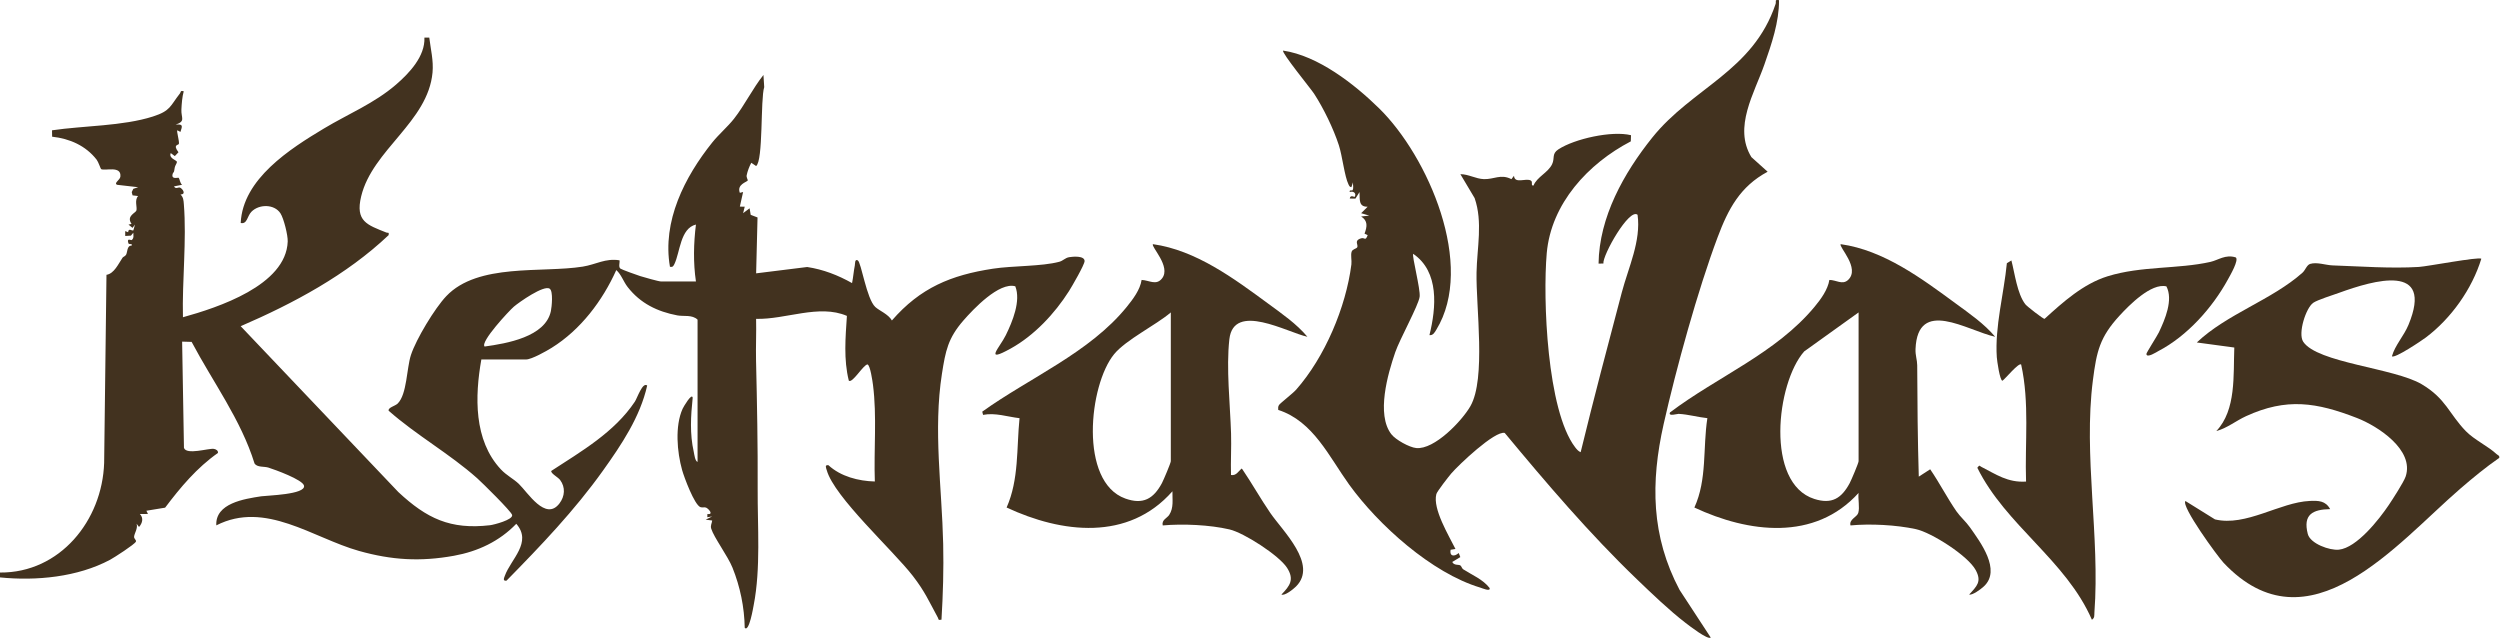 <svg width="243" height="62" viewBox="0 0 243 62" fill="none" xmlns="http://www.w3.org/2000/svg">
<path d="M46.786 34.947C46.154 38.513 46.037 42.791 48.68 45.618C49.236 46.214 49.898 46.527 50.428 47.031C51.289 47.852 53.026 50.7 54.376 48.938C54.91 48.24 54.973 47.357 54.442 46.652C54.234 46.376 53.521 46.017 53.583 45.775C56.51 43.867 59.721 42.018 61.708 39.042C61.934 38.706 62.462 37.09 62.906 37.476C62.226 40.523 60.399 43.235 58.61 45.743C55.841 49.623 52.563 53.05 49.233 56.44C48.836 56.502 48.996 56.173 49.072 55.963C49.657 54.344 51.76 52.716 50.183 50.913C48.541 52.617 46.447 53.601 44.127 54.02C40.855 54.611 38.078 54.445 34.897 53.551C30.397 52.286 25.79 48.633 21.025 51.066C20.911 48.917 23.75 48.493 25.389 48.24C25.924 48.158 29.743 48.078 29.55 47.205C29.422 46.624 26.718 45.65 26.086 45.449C25.684 45.321 25 45.446 24.742 45.054C23.422 40.795 20.695 37.141 18.627 33.232L17.703 33.206L17.881 43.537C18.13 44.25 20.262 43.559 20.78 43.629C20.985 43.656 21.237 43.806 21.18 44.03C19.146 45.454 17.534 47.373 16.05 49.345L14.226 49.644L14.385 49.957L13.594 49.96C13.965 50.341 13.856 50.833 13.514 51.223L13.279 50.908C13.42 51.357 13.061 51.833 13.033 52.163C13.014 52.378 13.277 52.492 13.21 52.647C13.093 52.912 11.093 54.2 10.697 54.412C7.542 56.095 3.512 56.48 0 56.124V55.651C5.822 55.696 9.943 50.594 10.123 44.989L10.349 26.713C11.104 26.595 11.514 25.63 11.915 25.044C11.98 24.951 12.152 24.925 12.253 24.763C12.396 24.537 12.329 23.83 12.8 23.882V23.729C12.707 23.732 12.509 23.735 12.481 23.65C12.293 23.075 12.735 23.383 12.803 23.331C13.044 23.144 12.957 22.869 12.958 22.621L12.727 22.904L12.171 22.937V22.462L12.453 22.572C12.5 22.111 12.808 22.471 12.964 22.39L13.118 21.831L12.881 22.149L12.489 21.832L12.787 21.765C12.245 20.989 13.181 20.709 13.258 20.462C13.357 20.151 13.047 19.459 13.425 19.054L12.884 18.989L12.805 18.672L12.957 18.355L13.432 18.198L11.376 17.962C11.032 17.785 11.669 17.505 11.703 17.162C11.811 16.053 10.167 16.649 9.824 16.432C9.781 16.405 9.559 15.73 9.393 15.52C8.331 14.155 6.771 13.472 5.067 13.287L5.056 12.666C8.114 12.212 11.932 12.264 14.86 11.326C16.598 10.768 16.522 10.316 17.497 9.072C17.599 8.944 17.493 8.779 17.859 8.873C17.704 9.446 17.663 10.047 17.632 10.636C17.589 11.46 18.077 11.784 17.071 12.113C17.779 12.053 17.755 12.192 17.54 12.821L17.23 12.664C17.157 12.777 17.445 13.733 17.388 13.981C17.354 14.133 16.762 14.011 17.347 14.8L16.992 15.174L16.598 14.879C16.367 15.4 17.18 15.555 17.197 15.741C17.206 15.855 17.007 16.107 16.982 16.298C16.894 16.944 16.875 16.644 16.799 16.857C16.574 17.496 17.316 17.238 17.361 17.281C17.477 17.39 17.496 17.826 17.703 17.96L16.914 18.117C17.082 18.428 17.33 18.164 17.5 18.237C17.752 18.345 18.125 18.89 17.545 18.904C17.828 19.176 17.84 19.484 17.87 19.848C18.152 23.355 17.695 27.299 17.782 30.836C21.147 29.901 27.819 27.742 27.966 23.467C27.987 22.872 27.585 21.232 27.258 20.733C26.658 19.817 25.175 19.83 24.439 20.582C24.021 21.009 24.034 21.818 23.396 21.673C23.595 17.396 28.18 14.471 31.506 12.478C33.852 11.073 36.381 10.044 38.483 8.233C39.78 7.115 41.335 5.472 41.253 3.652H41.726C41.863 4.8 42.149 5.876 42.042 7.05C41.601 11.841 36.2 14.562 35.107 19.081C34.519 21.509 35.677 21.855 37.558 22.604C37.719 22.669 37.83 22.518 37.775 22.854C33.678 26.732 28.545 29.479 23.394 31.706L38.721 47.83C41.468 50.385 43.761 51.503 47.637 51.051C47.984 51.01 49.891 50.524 49.778 50.053C49.696 49.704 46.87 46.921 46.385 46.488C43.687 44.089 40.484 42.312 37.776 39.922C37.697 39.611 38.407 39.469 38.655 39.224C39.564 38.329 39.52 35.799 39.943 34.506C40.45 32.962 42.26 29.961 43.384 28.78C46.464 25.545 52.677 26.55 56.641 25.916C57.935 25.709 58.844 25.079 60.217 25.303C60.261 25.523 60.089 25.956 60.31 26.112C60.448 26.21 61.953 26.753 62.237 26.839C62.585 26.945 64.018 27.358 64.247 27.358H67.645C67.375 25.547 67.418 23.641 67.645 21.826C66.12 22.193 66.106 24.518 65.555 25.66C65.45 25.875 65.384 25.986 65.12 25.934C64.35 21.51 66.545 17.206 69.232 13.848C69.864 13.058 70.746 12.307 71.348 11.539C72.373 10.23 73.163 8.599 74.207 7.286L74.282 8.468C73.904 9.622 74.2 15.648 73.492 16.137L73.024 15.822C72.832 16.181 72.656 16.641 72.575 17.044C72.537 17.236 72.709 17.502 72.684 17.542C72.583 17.704 71.597 17.924 71.913 18.744L72.229 18.664L71.913 20.083L72.388 20.089L72.23 20.72L72.861 20.247L72.968 20.883L73.632 21.137L73.496 26.569L78.457 25.953C80.017 26.188 81.459 26.749 82.82 27.517C82.935 26.953 82.973 26.373 83.088 25.807C83.121 25.642 83.069 25.147 83.373 25.306C83.716 25.488 84.226 29.052 85.081 29.841C85.473 30.201 86.346 30.538 86.693 31.149C89.457 27.973 92.424 26.743 96.514 26.117C98.441 25.822 101.235 25.904 102.956 25.447C103.34 25.346 103.527 25.063 103.927 24.997C104.288 24.935 105.419 24.837 105.422 25.376C105.423 25.725 104.187 27.851 103.906 28.295C102.515 30.484 100.535 32.603 98.257 33.868C95.583 35.352 97.17 33.79 97.763 32.583C98.414 31.257 99.248 29.242 98.686 27.826C97.112 27.391 94.607 30.045 93.644 31.151C92.147 32.874 91.907 34.089 91.556 36.333C90.701 41.794 91.555 47.406 91.678 52.878C91.733 55.334 91.661 57.786 91.512 60.233C91.153 60.299 91.259 60.216 91.16 60.032C90.293 58.438 89.894 57.489 88.73 55.983C86.797 53.48 81.09 48.321 80.36 45.704C80.3 45.487 80.128 45.157 80.526 45.22C81.712 46.312 83.437 46.76 85.034 46.801C84.925 43.717 85.246 40.474 84.855 37.416C84.812 37.081 84.586 35.485 84.319 35.421C83.913 35.456 82.84 37.3 82.505 37C81.991 34.946 82.181 32.799 82.319 30.704C79.605 29.539 76.374 31.067 73.493 30.993C73.525 32.335 73.457 33.686 73.487 35.031C73.585 39.183 73.665 43.363 73.645 47.504C73.626 51.167 73.955 55.247 73.259 58.814C73.215 59.037 72.812 61.494 72.387 61.022C72.354 59.026 71.943 57.028 71.198 55.177C70.745 54.052 69.387 52.233 69.129 51.383C69.035 51.066 69.196 50.882 69.224 50.592L68.594 50.512L69.224 50.196L68.752 50.275L68.758 49.963C69.409 50.048 68.875 49.443 68.627 49.339C68.486 49.28 68.238 49.355 68.079 49.293C67.494 49.067 66.5 46.396 66.302 45.691C65.811 43.94 65.591 41.416 66.349 39.734C66.438 39.538 67.258 38.143 67.329 38.658C67.143 40.455 67.037 42.153 67.434 43.926C67.489 44.172 67.555 44.82 67.803 44.899V31.07C67.277 30.565 66.449 30.773 65.845 30.658C63.893 30.288 62.25 29.491 61.012 27.905C60.589 27.361 60.401 26.696 59.904 26.25C58.567 29.231 56.434 32.058 53.628 33.804C53.113 34.125 51.672 34.941 51.13 34.941H46.783L46.786 34.947ZM47.103 33.683C49.241 33.387 53.012 32.752 53.544 30.248C53.632 29.836 53.788 28.312 53.431 28.063C52.868 27.671 50.448 29.381 49.946 29.809C49.505 30.185 46.649 33.243 47.104 33.683H47.103Z" fill="#42321F"/>
<path d="M172.92 0.021C172.936 2.142 172.195 4.277 171.501 6.266C170.532 9.046 168.46 12.374 170.235 15.271L171.814 16.692C169.135 18.129 167.984 20.316 166.955 23.055C165.027 28.193 162.924 35.814 161.711 41.202C160.431 46.89 160.487 52.118 163.254 57.338L166.284 61.972C166.002 62.224 164.172 60.801 163.839 60.547C162.271 59.346 160.528 57.67 159.089 56.287C154.49 51.868 150.327 46.981 146.259 42.081C145.298 41.84 141.763 45.207 141.075 46.008C140.81 46.316 139.685 47.756 139.613 48.025C139.234 49.458 140.832 52.066 141.47 53.36L140.998 53.438C140.873 54.079 141.358 54.139 141.787 53.754L141.943 54.149L141.159 54.623C141.328 54.982 141.783 54.851 141.949 54.96C142.054 55.029 142.096 55.254 142.224 55.336C143.111 55.908 144.121 56.298 144.789 57.153C144.917 57.552 144.015 57.153 143.879 57.114C139.165 55.701 133.977 51.034 131.136 47.099C129.198 44.415 127.651 40.939 124.243 39.844C124.235 39.669 124.215 39.526 124.319 39.368C124.443 39.18 125.648 38.257 125.987 37.875C128.773 34.714 130.826 29.868 131.355 25.701C131.404 25.318 131.267 24.79 131.381 24.462C131.468 24.21 131.826 24.188 131.92 24.041C132.065 23.81 131.556 23.388 132.305 23.164C132.663 23.056 132.702 23.483 132.939 22.854L132.634 22.712C132.901 21.994 132.956 21.463 132.304 21.041L133.094 20.959L132.304 20.722L132.936 20.093C132.022 20.118 132.188 19.35 132.144 18.669L131.749 19.306L131.197 19.298C131.243 18.898 131.657 19.162 131.67 19.142C131.885 18.802 131.551 18.533 131.197 18.666C131.129 18.408 131.419 18.566 131.472 18.481C131.593 18.285 131.49 17.955 131.512 17.721L131.354 18.193C131.193 18.193 131.133 18.045 131.073 17.923C130.69 17.152 130.475 15.156 130.137 14.117C129.607 12.493 128.656 10.536 127.725 9.101C127.436 8.654 124.526 5.093 124.719 4.918C128.117 5.418 131.63 8.159 134.045 10.525C138.814 15.198 143.433 25.805 139.607 32.054C139.455 32.301 139.293 32.621 138.943 32.574C139.602 29.898 139.914 26.413 137.363 24.672C137.221 24.858 138.085 28.119 137.989 28.846C137.876 29.691 136.056 32.969 135.621 34.23C134.893 36.343 133.756 40.285 135.237 42.205C135.656 42.749 136.991 43.484 137.655 43.55C139.428 43.724 142.107 40.908 142.924 39.479C144.454 36.802 143.455 29.852 143.52 26.483C143.566 24.081 144.141 21.582 143.334 19.256L141.948 16.929C142.744 16.929 143.438 17.384 144.236 17.411C145.215 17.444 145.885 16.883 146.909 17.414L147.16 17.087C147.225 17.912 148.331 17.27 148.797 17.55C149.038 17.694 148.744 18.076 149.057 18.032C149.401 17.187 150.465 16.791 150.863 15.963C151.149 15.367 150.805 14.957 151.473 14.519C153.049 13.487 156.687 12.681 158.535 13.142L158.514 13.741C154.38 15.892 150.767 19.78 150.343 24.613C149.954 29.053 150.37 39.885 153.099 43.468C153.237 43.648 153.423 43.876 153.64 43.953C154.904 38.763 156.271 33.595 157.637 28.43C158.283 25.988 159.524 23.422 159.172 20.877C158.362 20.183 155.751 24.822 155.849 25.617L155.38 25.62C155.439 21.1 157.839 16.817 160.599 13.375C164.498 8.511 170.393 6.939 172.588 0.386C172.67 0.141 172.449 -0.066 172.92 0.016V0.021Z" fill="#42321F"/>
<path d="M241.186 25.147C240.285 28.092 238.253 30.948 235.8 32.798C235.413 33.091 232.75 34.885 232.495 34.629C232.794 33.559 233.655 32.658 234.104 31.577C236.616 25.506 230.733 27.24 227.356 28.463C226.773 28.673 225.258 29.148 224.848 29.432C224.136 29.925 223.337 32.405 223.872 33.216C225.232 35.275 232.712 35.763 235.388 37.347C237.752 38.746 238.052 40.231 239.679 41.907C240.488 42.741 241.863 43.384 242.664 44.137C242.781 44.246 242.982 44.277 242.925 44.507C241.6 45.426 240.349 46.457 239.13 47.509C232.968 52.832 224.395 63.461 216.134 54.705C215.564 54.102 211.975 49.191 212.423 48.698L215.297 50.485C218.308 51.209 221.6 48.82 224.508 48.692C225.347 48.655 226.042 48.663 226.49 49.486C224.783 49.52 223.834 50.011 224.316 51.898C224.558 52.847 226.453 53.523 227.341 53.428C229.086 53.242 231.245 50.489 232.184 49.096C232.559 48.54 233.652 46.85 233.829 46.318C234.699 43.719 231.098 41.407 229.101 40.631C225.151 39.098 222.246 38.651 218.322 40.449C217.334 40.901 216.454 41.627 215.426 41.899C217.377 39.849 217.07 36.438 217.174 33.78L213.53 33.288C216.466 30.505 220.832 29.155 223.809 26.499C224.075 26.262 224.22 25.753 224.544 25.653C225.205 25.449 226.052 25.773 226.727 25.797C229.456 25.89 232.348 26.113 235.109 25.947C235.949 25.896 240.959 24.936 241.188 25.151L241.186 25.147Z" fill="#42321F"/>
<path d="M193.931 32.736C191.192 32.123 186.394 28.901 186.189 33.928C186.163 34.538 186.35 34.985 186.353 35.498C186.366 39.125 186.399 42.715 186.506 46.33L187.613 45.614C188.521 46.934 189.256 48.383 190.167 49.701C190.521 50.215 191.101 50.719 191.469 51.244C192.488 52.693 194.549 55.407 192.828 57.001C192.529 57.279 191.722 57.875 191.404 57.79C192.163 56.956 192.642 56.535 192.04 55.414C191.292 54.022 187.747 51.761 186.223 51.432C184.302 51.018 181.808 50.89 179.867 51.071C179.714 50.476 180.501 50.269 180.624 49.854C180.782 49.32 180.581 48.49 180.655 47.912C176.385 52.633 169.946 51.789 164.694 49.333C165.946 46.589 165.505 43.556 165.956 40.645C165.023 40.549 164.105 40.277 163.164 40.228C163.019 40.22 162.117 40.512 162.324 40.09C166.923 36.609 172.636 34.337 176.383 29.811C176.982 29.089 177.665 28.156 177.814 27.21C178.46 27.205 179.084 27.722 179.63 27.214C180.859 26.072 178.675 23.959 178.919 23.733C183.107 24.322 186.788 27.069 190.122 29.517C191.456 30.495 192.866 31.467 193.933 32.738L193.931 32.736ZM180.655 30.367L175.363 34.162C172.65 37.253 171.574 46.98 176.353 48.498C178.049 49.037 178.991 48.445 179.789 46.965C179.943 46.679 180.655 45.001 180.655 44.829V30.367Z" fill="#42321F"/>
<path d="M127.081 32.735C125.141 32.321 119.909 29.315 119.494 32.974C119.175 35.798 119.572 39.281 119.659 42.134C119.7 43.476 119.615 44.829 119.653 46.17C120.15 46.261 120.37 45.823 120.68 45.541L120.76 45.614C121.702 47.005 122.523 48.473 123.473 49.859C124.672 51.61 128.118 54.858 125.978 57.001C125.707 57.272 124.874 57.942 124.554 57.79C125.396 56.929 125.824 56.317 125.099 55.188C124.323 53.983 120.906 51.783 119.504 51.459C117.568 51.01 114.981 50.899 113.016 51.071C112.893 50.526 113.43 50.379 113.648 50.046C114.105 49.349 113.944 48.541 113.961 47.752C109.672 52.623 103.2 51.832 97.842 49.331C99.054 46.603 98.803 43.561 99.099 40.648C97.921 40.512 96.739 40.092 95.554 40.327L95.475 40.013C100.063 36.718 105.925 34.279 109.534 29.811C110.13 29.075 110.818 28.167 110.965 27.21C111.701 27.238 112.384 27.782 112.95 27.063C113.857 25.91 111.834 23.949 112.069 23.733C116.258 24.324 119.94 27.069 123.273 29.517C124.606 30.497 126.017 31.467 127.084 32.738L127.081 32.735ZM113.805 30.366C112.354 31.605 109.452 33.015 108.297 34.42C105.835 37.416 104.869 46.848 109.383 48.459C111.107 49.074 112.117 48.486 112.937 46.964C113.09 46.678 113.803 44.999 113.803 44.827V30.366H113.805Z" fill="#42321F"/>
<path d="M217.303 25.011C217.672 25.233 216.751 26.8 216.557 27.156C215.05 29.914 212.588 32.672 209.781 34.131C209.669 34.189 208.643 34.862 208.631 34.401C208.627 34.279 209.678 32.656 209.846 32.3C210.434 31.053 211.257 29.152 210.576 27.836C209.098 27.478 206.936 29.683 206.016 30.685C204.099 32.773 203.79 34.148 203.431 36.95C202.492 44.276 204.131 52.142 203.576 59.538C203.556 59.821 203.62 60.05 203.333 60.24C200.82 54.457 194.953 51.056 192.195 45.464C192.45 45.157 192.361 45.265 192.589 45.38C194.014 46.104 195.154 46.926 196.932 46.809C196.809 43.016 197.283 39.156 196.456 35.43C196.221 35.218 194.909 36.828 194.64 37.007C194.383 37.01 194.111 35.046 194.089 34.717C193.888 31.749 194.783 28.533 195.067 25.585L195.508 25.316C195.837 26.567 196.066 28.542 196.861 29.574C197.025 29.788 198.612 31.014 198.727 30.995C200.535 29.353 202.487 27.591 204.867 26.852C208.144 25.836 211.692 26.168 214.851 25.457C215.61 25.286 216.312 24.705 217.301 25.016L217.303 25.011Z" fill="#42321F"/>
</svg>
